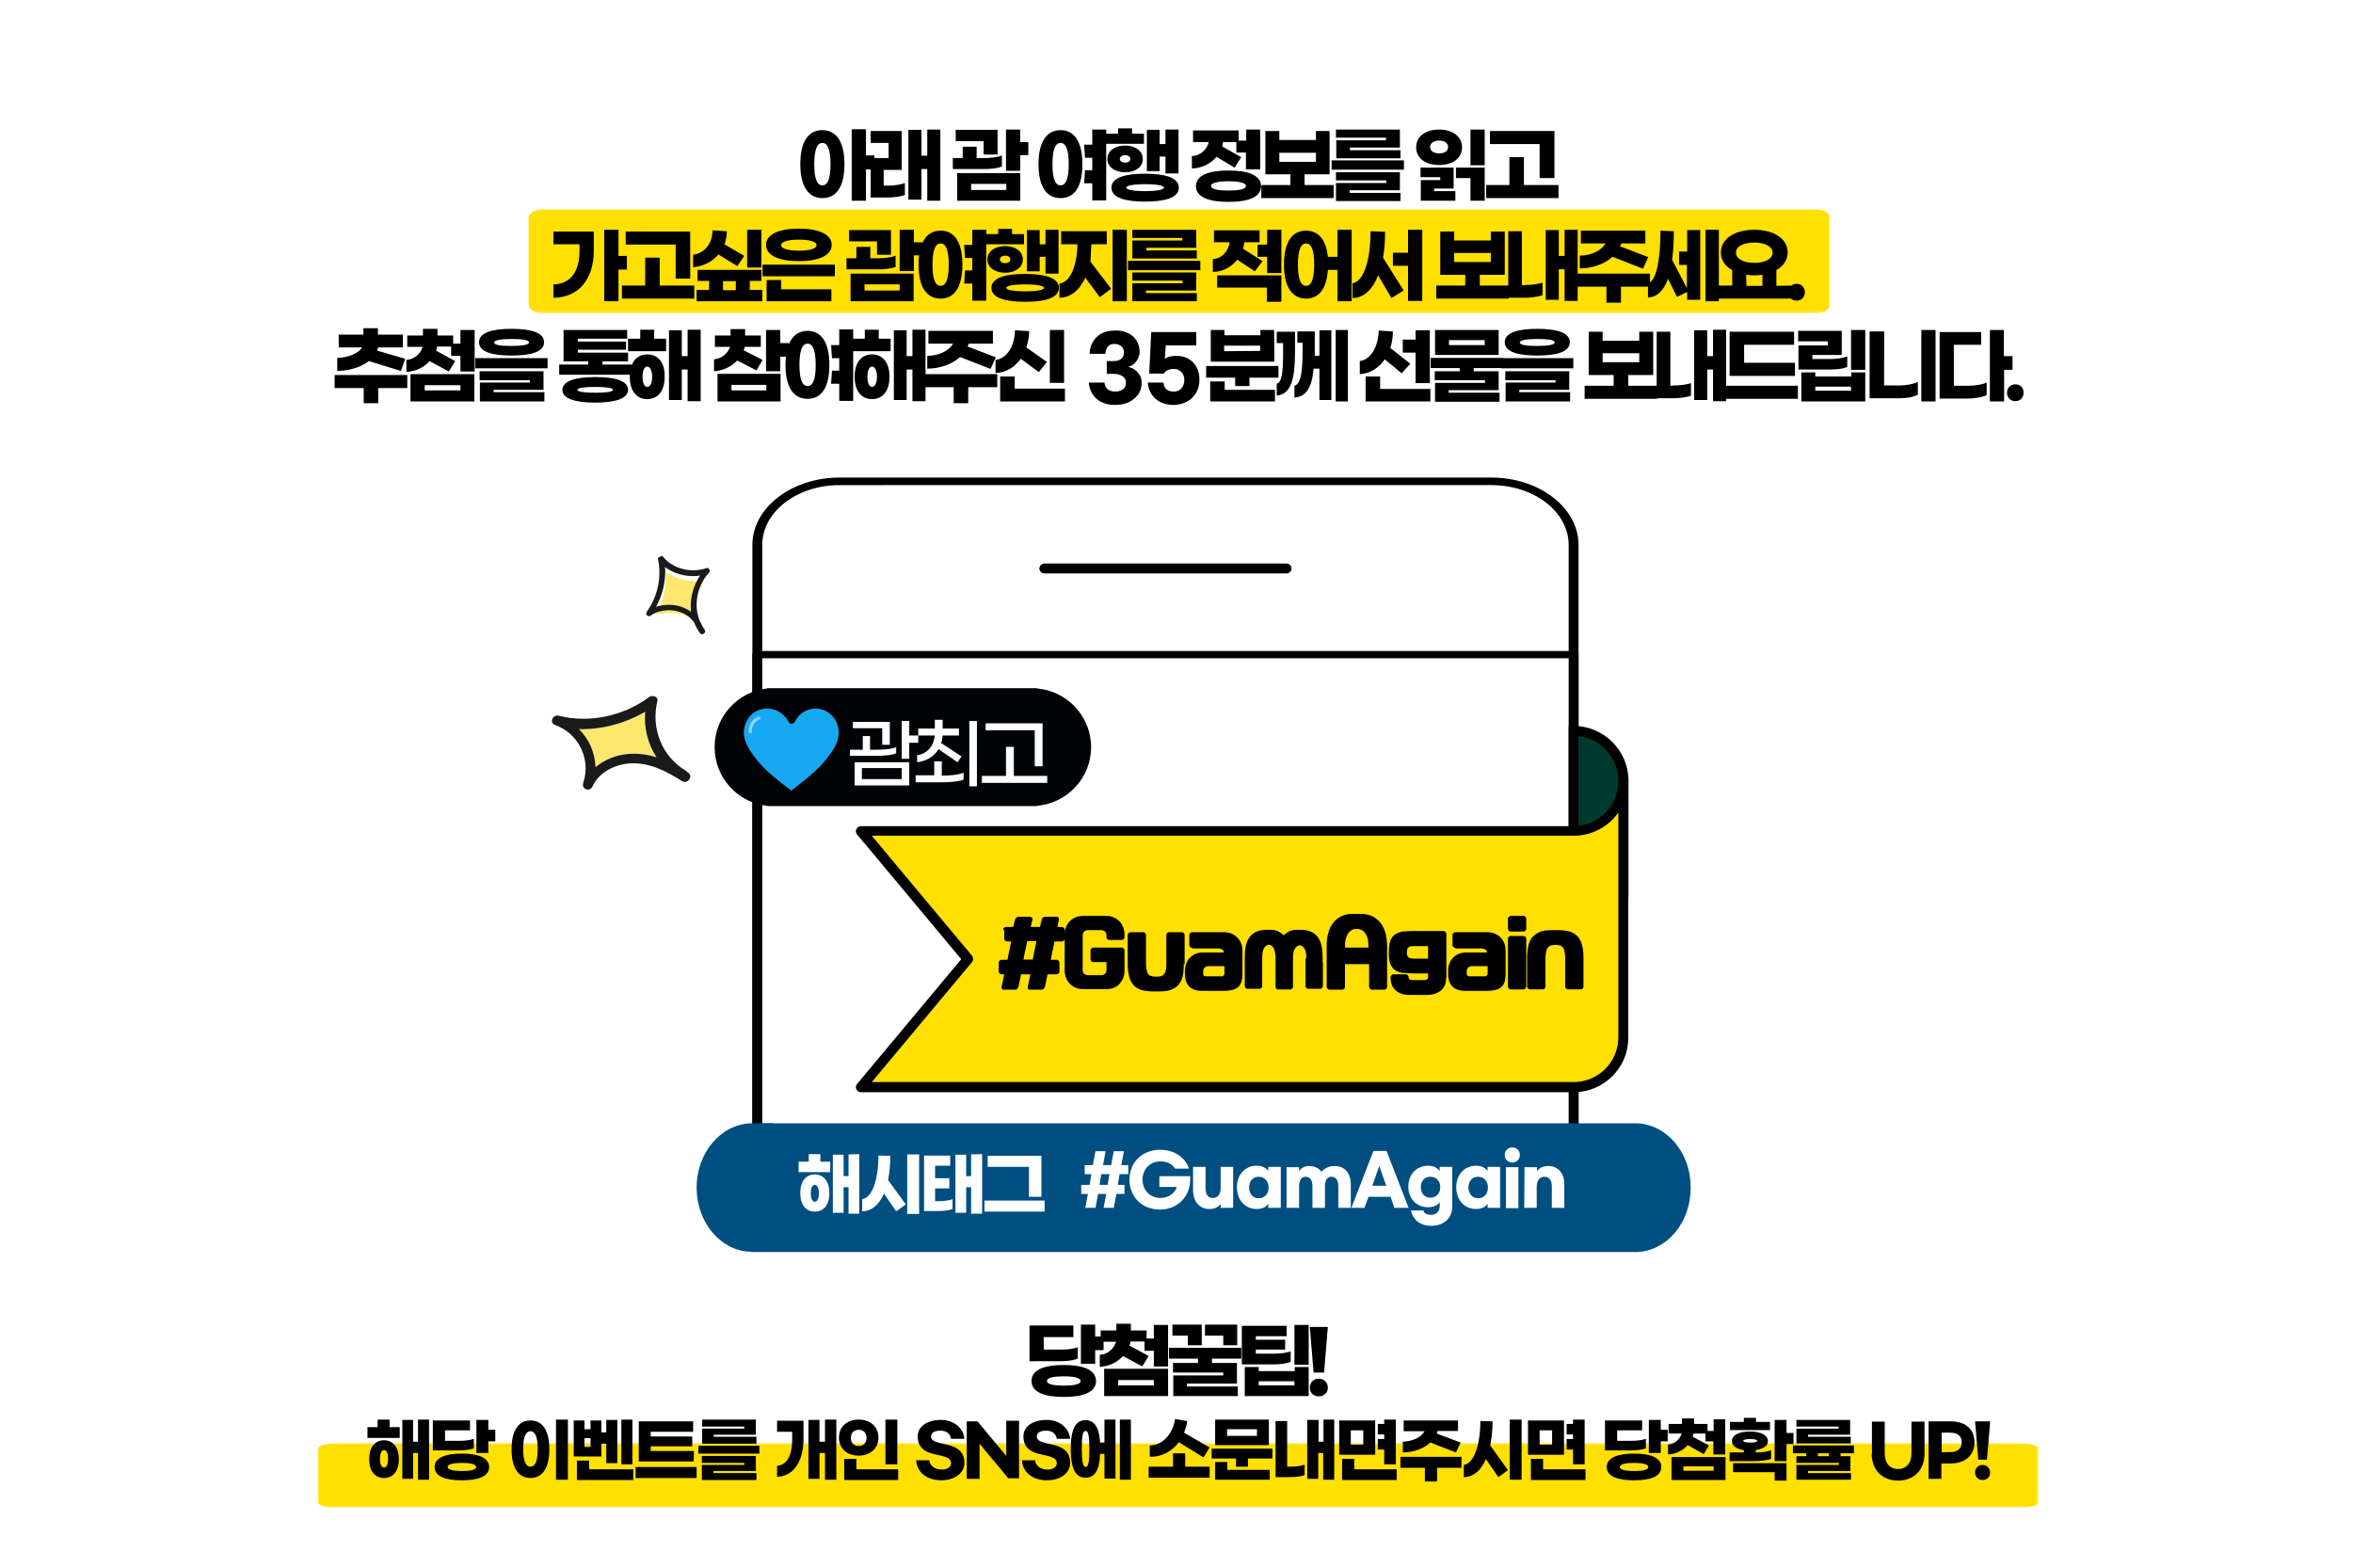 <?xml version="1.0" encoding="utf-8" standalone="no"?><svg xmlns="http://www.w3.org/2000/svg" xmlns:xlink="http://www.w3.org/1999/xlink" id="레이어_1" style="" version="1.1" viewBox="0 0 810 539.9" x="0px" xml:space="preserve" y="0px">
<style type="text/css">
	.st0{fill:#FFFFFF;}
	.st1{fill:none;}
	.st2{fill:#00392D;}
	.st3{fill:#FFE000;}
	.st4{clip-path:url(#SVGID_00000001640644956822361590000007121428772450917771_);fill:#004F80;}
	.st5{clip-path:url(#SVGID_00000117674825193698062390000013650921212937077933_);fill:#FEE76F;}
	.st6{clip-path:url(#SVGID_00000168815676961126699950000009202921587423979935_);fill:#1A1A1A;}
	.st7{clip-path:url(#SVGID_00000151528950112986226680000010815305399693382572_);fill:#FEE76F;}
	.st8{clip-path:url(#SVGID_00000134962615789180059830000015461425212266102708_);fill:#1A1A1A;}
	.st9{fill:#000407;}
	.st10{clip-path:url(#SVGID_00000057147514267040608590000007856272177471418044_);fill:#18A8F1;}
	.st11{clip-path:url(#SVGID_00000084490889786261768520000014962827466377873548_);}
	
		.st12{opacity:0.5;clip-path:url(#SVGID_00000134245046641354609630000010836652346345278114_);fill:#FFFFFF;enable-background:new    ;}
	.st13{filter:url(#Adobe_OpacityMaskFilter);}
	.st14{clip-path:url(#SVGID_00000112592300922903764220000004102855764704558262_);}
	.st15{clip-path:url(#SVGID_00000034805333936914392730000007078949643937814687_);fill:#FFFFFF;}
	
		.st16{clip-path:url(#SVGID_00000112592300922903764220000004102855764704558262_);mask:url(#SVGID_00000036945843441996474690000008264383268197457062_);enable-background:new    ;}
	.st17{clip-path:url(#SVGID_00000167379635949978198900000002537897815997826443_);fill:#FFE000;}
	.st18{filter:url(#Adobe_OpacityMaskFilter_00000054958323578397035580000012302651613738641586_);}
	.st19{clip-path:url(#SVGID_00000064347222697262609520000013062018443286137524_);}
	.st20{clip-path:url(#SVGID_00000178920333533390951930000001933764195387337600_);fill:#FFFFFF;}
	
		.st21{clip-path:url(#SVGID_00000064347222697262609520000013062018443286137524_);mask:url(#SVGID_00000109752676721615744390000010163733618319429517_);enable-background:new    ;}
	.st22{clip-path:url(#SVGID_00000054223440125655630250000001698452819402111106_);fill:#FFE000;}
</style>
<path d="M262.4,414.5H540V187.6c0-11.4-11.9-20.6-26.6-20.6H289c-14.7,0-26.6,9.2-26.6,20.6V414.5z M541.7,417.2h-281  c-0.9,0-1.7-0.6-1.7-1.3V187.6c0-12.8,13.5-23.2,30-23.2h224.4c16.5,0,30,10.4,30,23.2v228.2C543.4,416.6,542.6,417.2,541.7,417.2z"/>
<rect class="st0" height="186.2" width="281" x="260.7" y="225.8"/>
<path d="M262.4,414.7H540V226.6H262.4V414.7z M541.7,417.2h-281c-0.9,0-1.7-0.6-1.7-1.2V225.3c0-0.7,0.8-1.2,1.7-1.2h281  c0.9,0,1.7,0.6,1.7,1.2v190.6C543.4,416.6,542.6,417.2,541.7,417.2z"/>
<line class="st1" x1="554" x2="248.4" y1="398.8" y2="398.8"/>
<path d="M554,400.5H248.4c-0.9,0-1.7-0.8-1.7-1.7c0-0.9,0.8-1.7,1.7-1.7H554c0.9,0,1.7,0.8,1.7,1.7S554.9,400.5,554,400.5z"/>
<path d="M442.9,197.4h-83.4c-0.9,0-1.7-0.8-1.7-1.7s0.8-1.7,1.7-1.7h83.4c0.9,0,1.7,0.8,1.7,1.7S443.8,197.4,442.9,197.4z"/>
<path class="st2" d="M541.7,251.6c9.5,0,17.2,7.7,17.2,17.2V308c0,9.5-7.7,17.2-17.2,17.2V251.6z"/>
<path d="M543.4,253.4v70c7.7-0.9,13.7-7.4,13.7-15.4v-39.2C557.2,260.9,551.1,254.3,543.4,253.4z M541.7,326.9H540v-77h1.7  c10.4,0,18.9,8.5,18.9,18.9V308C560.6,318.4,552.1,326.9,541.7,326.9z"/>
<path class="st3" d="M558.9,268.8c0,9.5-7.7,17.2-17.2,17.2H296.4l36.8,44.1l-36.8,44.1h245.3c9.5,0,17.2-7.7,17.2-17.2V268.8z"/>
<path d="M300.1,372.5h241.6c8.5,0,15.4-6.9,15.4-15.4v-77.4c-3.4,4.9-9.1,8-15.4,8H300.1l34.5,41.3c0.5,0.6,0.5,1.6,0,2.2  L300.1,372.5z M541.7,376H296.4c-0.7,0-1.3-0.4-1.6-1c-0.3-0.6-0.2-1.3,0.2-1.8l35.9-43l-35.9-43c-0.4-0.5-0.5-1.2-0.2-1.8  c0.3-0.6,0.9-1,1.6-1h245.3c8.5,0,15.4-6.9,15.4-15.4c0-0.9,0.8-1.7,1.7-1.7s1.7,0.8,1.7,1.7v88.3C560.6,367.5,552.1,376,541.7,376z  "/>
<path d="M535,325.3c-0.6,0-1,0.1-1.4,0.3s-0.7,0.5-0.9,0.8c-0.2,0.4-0.4,0.8-0.5,1.4s-0.2,1.3-0.2,2.1v9.7c0,0.3-0.1,0.5-0.3,0.7  s-0.4,0.3-0.7,0.3h-4.3c-0.3,0-0.5-0.1-0.7-0.3c-0.2-0.2-0.3-0.5-0.3-0.7v-10c0-1.6,0.2-3.1,0.5-4.3c0.3-1.2,0.8-2.1,1.5-2.9  c0.7-0.7,1.6-1.3,2.7-1.7c1.1-0.4,2.5-0.5,4.1-0.5h1.8c1.6,0,3,0.2,4.1,0.5c1.1,0.4,2,0.9,2.7,1.7c0.7,0.8,1.2,1.7,1.5,2.9  c0.3,1.2,0.5,2.6,0.5,4.3v10c0,0.3-0.1,0.5-0.3,0.7s-0.4,0.3-0.7,0.3h-4.3c-0.3,0-0.5-0.1-0.7-0.3c-0.2-0.2-0.3-0.5-0.3-0.7v-9.7  c0-1.6-0.2-2.7-0.6-3.5c-0.4-0.7-1.2-1.1-2.3-1.1L535,325.3L535,325.3z M524.4,315.3c0.3,0,0.5,0.1,0.7,0.3c0.2,0.2,0.3,0.5,0.3,0.7  v3.4c0,0.3-0.1,0.5-0.3,0.7s-0.4,0.3-0.7,0.3h-4.3c-0.3,0-0.5-0.1-0.7-0.3c-0.2-0.2-0.3-0.4-0.3-0.7v-3.4c0-0.3,0.1-0.5,0.3-0.7  s0.4-0.3,0.7-0.3H524.4z M524.4,322.2c0.3,0,0.5,0.1,0.7,0.3c0.2,0.2,0.3,0.4,0.3,0.7v16.4c0,0.3-0.1,0.5-0.3,0.7s-0.4,0.3-0.7,0.3  h-4.3c-0.3,0-0.5-0.1-0.7-0.3s-0.3-0.4-0.3-0.7v-16.4c0-0.3,0.1-0.5,0.3-0.7s0.4-0.3,0.7-0.3H524.4z M510.9,336.1c0.1,0,0.2,0,0.4,0  c0.1,0,0.2-0.1,0.4-0.2c0.1-0.1,0.2-0.2,0.3-0.3c0.1-0.1,0.1-0.3,0.1-0.6v-2.4h-5.6c-0.1,0-0.3,0-0.4,0.1c-0.2,0.1-0.4,0.1-0.6,0.3  s-0.3,0.3-0.4,0.5s-0.2,0.5-0.2,0.8v0.8c0,0.5,0.2,0.8,0.5,0.9c0.1,0.1,0.3,0.1,0.4,0.1s0.3,0,0.4,0L510.9,336.1L510.9,336.1z   M501,326.3c-0.3,0-0.5-0.1-0.7-0.3c-0.2-0.2-0.3-0.4-0.3-0.7v-3.4c0-0.3,0.1-0.5,0.3-0.7c0.2-0.2,0.4-0.3,0.7-0.3h10.9  c1.8,0,3.4,0.6,4.6,1.8c1.2,1.2,1.8,2.7,1.8,4.6v8c0,0.9-0.1,1.8-0.3,2.5s-0.5,1.3-1,1.8s-1.1,0.9-1.9,1.1c-0.8,0.2-1.7,0.4-2.9,0.4  h-7.9c-1.9,0-3.3-0.5-4.3-1.5s-1.5-2.4-1.5-4.3v-1.1c0-0.9,0.1-1.8,0.5-2.6c0.3-0.8,0.7-1.4,1.3-2c0.6-0.6,1.3-1,2-1.3  c0.8-0.3,1.6-0.4,2.5-0.4h7.1c-0.1-0.3-0.1-0.5-0.2-0.7s-0.3-0.3-0.5-0.4s-0.4-0.1-0.5-0.2c-0.2,0-0.3-0.1-0.5-0.1H501V326.3z   M484.3,328c0,0.8,0.2,1.3,0.6,1.6c0.4,0.3,0.9,0.4,1.7,0.4h5v-4.3h-5c-0.8,0-1.4,0.1-1.7,0.4c-0.4,0.3-0.6,0.9-0.6,1.8V328z   M497.8,336.7c0,1.8-0.6,3.3-1.8,4.3c-0.6,0.5-1.3,0.8-2,1.1c-0.8,0.2-1.6,0.4-2.5,0.4h-6.4c-1.9,0-3.4-0.5-4.6-1.5  c-0.6-0.5-1-1.1-1.3-1.8c-0.3-0.7-0.5-1.6-0.5-2.5v-0.3c0-0.3,0.1-0.5,0.3-0.7c0.2-0.2,0.4-0.3,0.7-0.3h4.2c0.3,0,0.5,0.1,0.7,0.3  s0.3,0.4,0.3,0.7l0,0c0,0.3,0.1,0.5,0.2,0.6s0.3,0.2,0.4,0.3c0.2,0.1,0.3,0.1,0.5,0.1s0.4,0,0.5,0h3.4c0.1,0,0.3,0,0.5,0  s0.4-0.1,0.5-0.1c0.2-0.1,0.3-0.2,0.5-0.3c0.1-0.1,0.2-0.4,0.2-0.6v-1.3h-5.2c-1.3,0-2.5-0.1-3.5-0.2s-1.9-0.4-2.6-0.9  c-0.7-0.4-1.2-1.1-1.6-2c-0.4-0.8-0.6-2-0.6-3.5v-0.7c0-1.6,0.1-2.9,0.5-3.9c0.3-0.9,0.8-1.6,1.6-2.2c0.7-0.5,1.6-0.8,2.6-1  c1-0.1,2.2-0.2,3.6-0.2h10.5c0.3,0,0.5,0.1,0.7,0.3c0.2,0.2,0.3,0.4,0.3,0.8v15.1H497.8z M466.7,319.8c-0.6,0-1.1,0.2-1.6,0.5  c-0.5,0.4-0.9,0.8-1.2,1.3c-0.3,0.5-0.5,1.2-0.7,1.9c-0.2,0.7-0.2,1.5-0.2,2.3v0.4h8.1v-0.4c0-0.8-0.1-1.5-0.2-2.3  c-0.2-0.7-0.4-1.4-0.7-1.9c-0.3-0.5-0.7-1-1.2-1.3s-1-0.5-1.6-0.5H466.7z M468.4,314.6c1.6,0,3,0.3,4.2,0.9c1.1,0.6,2,1.4,2.8,2.4  c0.7,1,1.2,2.2,1.6,3.5c0.3,1.3,0.5,2.7,0.5,4.2v14.1c0,0.3-0.1,0.5-0.3,0.7c-0.2,0.2-0.4,0.3-0.7,0.3h-4.2c-0.3,0-0.5-0.1-0.7-0.3  c-0.2-0.2-0.3-0.5-0.3-0.7v-7.8H463v7.8c0,0.3-0.1,0.5-0.3,0.7c-0.2,0.2-0.4,0.3-0.7,0.3h-4.3c-0.3,0-0.5-0.1-0.7-0.3  c-0.2-0.2-0.3-0.5-0.3-0.7v-14.1c0-1.5,0.1-2.9,0.5-4.2c0.3-1.3,0.8-2.5,1.6-3.5c0.7-1,1.6-1.8,2.8-2.4c1.1-0.6,2.5-0.9,4.1-0.9  H468.4z M449.7,329.9c0-1.6-0.2-2.7-0.7-3.4c-0.5-0.7-1-1.1-1.6-1.1c-0.6,0.1-1.1,0.4-1.6,1.1s-0.7,1.9-0.7,3.4v9.9L445,340  c0,0,0,0,0,0.1l-0.1,0.1l-0.2,0.2c-0.1,0-0.1,0-0.1,0.1c-0.1,0-0.1,0.1-0.2,0.1s-0.1,0-0.2,0h-4.1c-0.1,0-0.2,0-0.2,0l0,0l0,0l0,0  h-0.1h-0.1h-0.1c-0.1-0.1-0.1-0.1-0.1-0.1c-0.1,0-0.1-0.1-0.2-0.3l-0.1-0.1c0,0-0.1-0.1-0.1-0.2l0,0l0,0v-0.1v-10.2  c-0.1-1.5-0.3-2.6-0.7-3.3c-0.4-0.7-1-1-1.6-1.1c-0.6,0.1-1.2,0.4-1.6,1.1c-0.5,0.7-0.7,1.9-0.7,3.4v9.7c0,0.3-0.1,0.5-0.3,0.7  c-0.2,0.2-0.4,0.3-0.7,0.3h-4c-0.3,0-0.5-0.1-0.7-0.3c-0.2-0.2-0.3-0.5-0.3-0.7v-10c0-3.2,0.6-5.6,1.9-7.1s3.1-2.2,5.5-2.2h1.7  c0.9,0,1.7,0.2,2.4,0.5c0.7,0.4,1.3,0.8,1.9,1.4c0.6-0.6,1.2-1,1.9-1.4c0.7-0.3,1.5-0.5,2.4-0.5h1.7c2.3,0,4.2,0.7,5.5,2.2  s1.9,3.9,1.9,7.1v2.1h0.1v7.9c0,0.3-0.1,0.5-0.3,0.7c-0.2,0.2-0.4,0.3-0.7,0.3h-4c-0.3,0-0.5-0.1-0.7-0.3c-0.2-0.2-0.3-0.5-0.3-0.7  v-9.5H449.7z M420.3,336.1c0.1,0,0.2,0,0.4,0c0.1,0,0.2-0.1,0.4-0.2c0.1-0.1,0.2-0.2,0.3-0.3c0.1-0.1,0.1-0.3,0.1-0.6v-2.4h-5.6  c-0.1,0-0.3,0-0.5,0.1s-0.4,0.1-0.6,0.3s-0.3,0.3-0.4,0.5s-0.2,0.5-0.2,0.8v0.8c0,0.5,0.1,0.8,0.4,0.9c0.1,0.1,0.3,0.1,0.4,0.1  s0.3,0,0.4,0L420.3,336.1L420.3,336.1z M410.4,326.3c-0.3,0-0.5-0.1-0.7-0.3c-0.2-0.2-0.3-0.4-0.3-0.7v-3.4c0-0.3,0.1-0.5,0.3-0.7  c0.2-0.2,0.4-0.3,0.7-0.3h10.9c1.8,0,3.4,0.6,4.6,1.8c1.2,1.2,1.8,2.7,1.8,4.6v8c0,0.9-0.1,1.8-0.3,2.5c-0.2,0.7-0.5,1.3-1,1.8  s-1.1,0.9-1.9,1.1s-1.7,0.4-2.9,0.4h-7.9c-1.9,0-3.3-0.5-4.3-1.5s-1.5-2.4-1.5-4.3v-1.1c0-0.9,0.2-1.8,0.5-2.6  c0.3-0.8,0.7-1.4,1.3-2c0.6-0.6,1.3-1,2-1.3c0.8-0.3,1.6-0.4,2.5-0.4h7.1c-0.1-0.3-0.1-0.5-0.2-0.7c-0.2-0.2-0.3-0.3-0.5-0.4  s-0.4-0.1-0.5-0.2c-0.2,0-0.3-0.1-0.5-0.1h-9.2V326.3z M407.5,331.9c0,1.6-0.1,3.1-0.4,4.3c-0.3,1.2-0.8,2.1-1.5,2.9  s-1.6,1.3-2.7,1.7c-1.1,0.4-2.5,0.5-4.1,0.5H397c-1.6,0-3-0.2-4.1-0.5c-1.1-0.4-2-0.9-2.7-1.7c-0.7-0.8-1.2-1.7-1.5-2.9  c-0.3-1.2-0.5-2.6-0.5-4.3v-10c0-0.3,0.1-0.5,0.3-0.7c0.2-0.2,0.4-0.3,0.7-0.3h4.3c0.3,0,0.5,0.1,0.7,0.3c0.2,0.2,0.3,0.5,0.3,0.7  v9.7c0,0.8,0,1.5,0.2,2.1c0.1,0.6,0.2,1,0.4,1.4c0.2,0.4,0.5,0.7,0.9,0.8s0.8,0.3,1.4,0.3h1.2c0.6,0,1-0.1,1.4-0.3s0.6-0.5,0.9-0.8  c0.2-0.4,0.4-0.8,0.5-1.4c0.1-0.5,0.1-1.2,0.1-2.1v-9.7c0-0.3,0.1-0.5,0.3-0.7c0.2-0.2,0.4-0.3,0.7-0.3h4.3c0.3,0,0.5,0.1,0.7,0.3  c0.2,0.2,0.3,0.5,0.3,0.7v10H407.5z M387.1,334.3c0,0.9-0.2,1.8-0.5,2.5c-0.3,0.8-0.8,1.4-1.3,2c-0.6,0.6-1.3,1-2,1.3  c-0.8,0.3-1.6,0.4-2.5,0.4h-7.9c-1.9,0-3.4-0.6-4.6-1.8c-0.6-0.6-1-1.3-1.3-2c-0.3-0.8-0.5-1.6-0.5-2.5v-12.6c0-0.9,0.1-1.8,0.5-2.5  c0.3-0.8,0.7-1.4,1.3-2c1.2-1.2,2.7-1.8,4.6-1.8h7.9c0.9,0,1.7,0.1,2.5,0.5c0.8,0.3,1.4,0.7,2,1.3c0.6,0.6,1,1.3,1.3,2  c0.3,0.8,0.5,1.6,0.5,2.5v1c0,0.3-0.1,0.5-0.3,0.7c-0.2,0.2-0.4,0.3-0.7,0.3h-4.2c-0.3,0-0.5-0.1-0.7-0.3c-0.2-0.2-0.3-0.4-0.3-0.7  V322c0-0.3-0.1-0.6-0.2-0.9c-0.1-0.2-0.3-0.4-0.4-0.5c-0.2-0.1-0.4-0.2-0.6-0.3c-0.2,0-0.4-0.1-0.5-0.1h-4.8c-0.1,0-0.3,0-0.5,0.1  s-0.4,0.1-0.6,0.3s-0.3,0.3-0.4,0.5s-0.2,0.5-0.2,0.9v12c0,0.4,0.1,0.6,0.2,0.8c0.1,0.2,0.2,0.4,0.4,0.5s0.4,0.2,0.6,0.3  c0.2,0,0.3,0.1,0.5,0.1h4.8c0.1,0,0.3,0,0.5-0.1s0.4-0.1,0.6-0.3c0.1-0.1,0.3-0.3,0.4-0.5s0.2-0.5,0.2-0.8v-2.8h-4.5  c-0.3,0-0.5-0.1-0.7-0.3c-0.2-0.2-0.3-0.4-0.3-0.7v-3c0-0.3,0.1-0.5,0.3-0.7c0.2-0.2,0.4-0.3,0.7-0.3h9.7c0.3,0,0.5,0.1,0.7,0.3  c0.2,0.2,0.3,0.4,0.3,0.7V334.3z M352.3,330.3h3.2l1.3-6.3h-3.2L352.3,330.3z M345.3,320.1c0-0.3,0.1-0.5,0.3-0.7  c0.2-0.2,0.4-0.3,0.7-0.3h2.5l0.6-2.5c0.1-0.3,0.2-0.5,0.5-0.7c0.2-0.2,0.4-0.3,0.7-0.3h4c0.3,0,0.5,0.1,0.7,0.3  c0.1,0.2,0.2,0.4,0.1,0.7l-0.6,2.5h3.2l0.6-2.5c0-0.3,0.2-0.5,0.4-0.7c0.2-0.2,0.5-0.3,0.8-0.3h4c0.3,0,0.5,0.1,0.6,0.3  c0.1,0.2,0.2,0.4,0.1,0.7l-0.5,2.5h1.5c0.3,0,0.5,0.1,0.7,0.3c0.2,0.2,0.3,0.5,0.3,0.7v3c0,0.3-0.1,0.5-0.3,0.7  c-0.2,0.2-0.4,0.3-0.7,0.3H363l-1.3,6.3h2c0.3,0,0.5,0.1,0.7,0.3c0.2,0.2,0.3,0.4,0.3,0.7v3c0,0.3-0.1,0.5-0.3,0.7  c-0.2,0.2-0.4,0.3-0.7,0.3h-3.1l-0.9,4.3c-0.1,0.3-0.2,0.5-0.4,0.7c-0.2,0.2-0.5,0.3-0.8,0.3h-4c-0.3,0-0.5-0.1-0.6-0.3  c-0.1-0.2-0.2-0.4-0.1-0.7l0.9-4.3h-3.2l-0.9,4.3c-0.1,0.3-0.2,0.5-0.4,0.7c-0.2,0.2-0.5,0.3-0.8,0.3h-3.9c-0.3,0-0.5-0.1-0.6-0.3  c-0.2-0.2-0.2-0.4-0.1-0.7l0.9-4.3h-0.9c-0.3,0-0.5-0.1-0.7-0.3c-0.2-0.2-0.3-0.4-0.3-0.7v-3c0-0.3,0.1-0.5,0.3-0.7  c0.2-0.2,0.4-0.3,0.7-0.3h2l1.3-6.3h-1.4c-0.3,0-0.5-0.1-0.7-0.3c-0.2-0.2-0.3-0.4-0.3-0.7v-3H345.3z"/>
<g>
	<g>
		<defs>
			<rect height="44.4" id="SVGID_1_" width="342.3" x="239.8" y="386.6"/>
		</defs>
		<clipPath id="SVGID_00000123405259997635363330000014447782008491344049_">
			<use style="overflow:visible;" xlink:href="#SVGID_1_"/>
		</clipPath>
		<path d="M258.5,386.7V431    h303.3v-44.3H258.5z M563.8,386.7h-8.2V431h8.2l0,0l0,0c10.2-0.6,18.2-10.2,18.2-22.1C582.1,397,574,387.3,563.8,386.7    L563.8,386.7L563.8,386.7z M258.1,386.7L258.1,386.7L258.1,386.7c-10.2,0.6-18.3,10.3-18.3,22.1c0,11.9,8.1,21.6,18.2,22.1l0,0    l0,0h8.2v-44.3L258.1,386.7L258.1,386.7z" style="clip-path:url(#SVGID_00000123405259997635363330000014447782008491344049_);fill:#004F80;"/>
	</g>
</g>
<g>
	<g>
		<defs>
			
				<rect height="73.7" id="SVGID_00000052821461940745231280000017403364133148062385_" transform="matrix(0.899 -0.438 0.438 0.899 -80.252 121.502)" width="72" x="187" y="197.7"/>
		</defs>
		<clipPath id="SVGID_00000122701329394112118550000014643510890073465777_">
			<use style="overflow:visible;" xlink:href="#SVGID_00000052821461940745231280000017403364133148062385_"/>
		</clipPath>
		<path d="M225.9,260.7    c-3-4.6-4.4-10.1-3.9-15.7c-6.9,4.1-14.9,6.2-22.8,6c3.5,3.4,5.6,8.1,5.7,13.1c2.9-2.5,6.8-4,10.7-4.5    C219.3,259.2,222.7,259.7,225.9,260.7z" style="clip-path:url(#SVGID_00000122701329394112118550000014643510890073465777_);fill:#FEE76F;"/>
	</g>
	<g>
		<defs>
			
				<rect height="73.7" id="SVGID_00000139997264854054836660000006535242657766277820_" transform="matrix(0.899 -0.438 0.438 0.899 -80.252 121.502)" width="72" x="187" y="197.7"/>
		</defs>
		<clipPath id="SVGID_00000132804781987326807260000009775646069601303455_">
			<use style="overflow:visible;" xlink:href="#SVGID_00000139997264854054836660000006535242657766277820_"/>
		</clipPath>
		<path d="M199.3,251    c7.8,0.2,15.8-1.9,22.8-6c-0.5,5.6,0.9,11.1,3.9,15.7c-3.2-1-6.7-1.5-10.3-1.1c-3.9,0.4-7.7,2-10.7,4.5    C204.8,259.1,202.8,254.4,199.3,251z M204,270.7c2.1-4.8,7.7-7.6,12.9-7.9c6.7-0.4,12.7,2.8,17.9,6.1c1.8,1.2,4-1.7,2.1-2.9    c-0.1-0.1-0.3-0.2-0.4-0.3c-0.1-0.1-0.2-0.2-0.3-0.3c-8.3-4.9-12.2-14.6-9.9-24.1c0.4-1.6-1.8-2.1-2.9-1.3c-8.9,6.6-20.7,9-31,6.4    c-2.2-0.6-3.4,2.5-1.3,3.2c8,2.8,12.4,11.7,9.7,19.8C200,271.8,203.1,272.7,204,270.7z" style="clip-path:url(#SVGID_00000132804781987326807260000009775646069601303455_);fill:#1A1A1A;"/>
	</g>
	<g>
		<defs>
			
				<rect height="73.7" id="SVGID_00000010269349932476757990000010215735079199351481_" transform="matrix(0.899 -0.438 0.438 0.899 -80.252 121.502)" width="72" x="187" y="197.7"/>
		</defs>
		<clipPath id="SVGID_00000148643918389007627060000000076047823299358601_">
			<use style="overflow:visible;" xlink:href="#SVGID_00000010269349932476757990000010215735079199351481_"/>
		</clipPath>
		<path d="M239.1,213.6    c-0.6-4.6,0.6-9.6,3.4-13.7c-0.6,0.1-1.1,0.2-1.7,0.2c-4.3,0.2-8.5-1-11.7-3.4c0.1,0.5,0.1,1,0.1,1.5c0.1,4.6-1.1,9.3-3.4,13.6    c0.6-0.2,1.1-0.4,1.7-0.5C231.6,210.4,236,211.3,239.1,213.6z" style="clip-path:url(#SVGID_00000148643918389007627060000000076047823299358601_);fill:#FEE76F;"/>
	</g>
	<g>
		<defs>
			
				<rect height="73.7" id="SVGID_00000075158038136915494710000006774390225407009983_" transform="matrix(0.899 -0.438 0.438 0.899 -80.252 121.502)" width="72" x="187" y="197.7"/>
		</defs>
		<clipPath id="SVGID_00000049918354208582062440000004571986021228106941_">
			<use style="overflow:visible;" xlink:href="#SVGID_00000075158038136915494710000006774390225407009983_"/>
		</clipPath>
		<path d="M229,196.6    c0-0.5,0-0.9-0.1-1.4c2.9,2.2,6.7,3.3,10.6,3.1c0.5,0,1-0.1,1.5-0.2c-2.5,3.8-3.6,8.3-3.1,12.5c-2.9-2.1-6.8-2.9-10.6-2.1    c-0.5,0.1-1,0.3-1.5,0.4C228,205.1,229,200.8,229,196.6z M224,211.9c4-2.7,9.6-2.3,13.1,0.4c0.7,0.6,1.4,1.3,1.9,2.1    c0.5,1.3,1.2,2.5,2,3.6c0.7,0.9,2.3-0.2,1.6-1.2c-0.5-0.7-0.9-1.4-1.3-2.2c0-0.1,0-0.2-0.1-0.3c-0.1-0.2-0.2-0.4-0.4-0.7    c-1.5-3.9-1.3-8.5,0.6-12.5c0.7-1.5,1.6-2.8,2.8-4.1c0.7-0.8-0.2-1.7-1.1-1.4c-5.4,1.8-11.6,0.1-14.8-3.9    c-0.2-0.3-0.7-0.4-1.1-0.3c-0.4,0.2-0.7,0.6-0.7,1c1,4.7,0.5,9.7-1.6,14.3c-0.6,1.3-1.3,2.6-2.2,3.8    C222,211.5,223,212.6,224,211.9z" style="clip-path:url(#SVGID_00000049918354208582062440000004571986021228106941_);fill:#1A1A1A;"/>
	</g>
</g>
<path class="st0" d="M524.7,415.8h4.3v-7.2c0-2.2,1-3.5,2.7-3.5c1.6,0,2.5,1.2,2.5,3.3v7.4h4.3v-8.1c0-3.9-2.2-6.3-5.5-6.3  c-1.8,0-3.1,0.6-3.9,1.8v-1.4h-4.3L524.7,415.8L524.7,415.8z M522.7,401.8h-4.3v14.1h4.3V401.8z M520.6,395c-1.5,0-2.6,1.1-2.6,2.6  s1.1,2.6,2.6,2.6s2.6-1.1,2.6-2.6S522.1,395,520.6,395z M508.8,412.5c-2,0-3.3-1.6-3.3-3.7c0-2.2,1.3-3.7,3.3-3.7  c2.1,0,3.4,1.6,3.4,3.7C512.2,411,510.9,412.5,508.8,412.5z M508.1,416.2c1.8,0,3.2-0.6,4-1.8v1.4h4.3v-14.1h-4.3v1.4  c-0.8-1.1-2.2-1.8-4-1.8c-4,0-6.8,3.1-6.8,7.4C501.3,413.1,504.1,416.2,508.1,416.2z M492.4,412.3c-2,0-3.3-1.5-3.3-3.6  s1.3-3.6,3.3-3.6c2.1,0,3.4,1.5,3.4,3.6S494.4,412.3,492.4,412.3z M492.7,422c4.2,0,7.2-2.6,7.2-6.5v-13.8h-4.3v1.4  c-0.8-1.1-2.2-1.8-4-1.8c-4,0-6.8,3-6.8,7.2c0,4.1,2.8,7.1,6.8,7.1c1.8,0,3.2-0.6,4-1.8v1.5c0,1.8-1.2,2.9-3,2.9  c-1.6,0-2.4-0.6-2.6-1.5h-4.3C486.3,419.6,488.6,422,492.7,422z M472.4,408.2l2.4-6.8l2.4,6.8H472.4z M480,415.8h4.9l-7.6-19.6h-4.5  l-7.6,19.6h4.5l1.4-3.8h7.6L480,415.8z M442.9,415.8h4.3v-7.6c0.1-2,0.8-3.1,2.2-3.1c1.6,0,2.4,1.2,2.4,3.3v7.4h4.3v-7.6  c0.1-2,0.8-3.1,2.2-3.1c1.6,0,2.4,1.2,2.4,3.3v7.4h4.3v-8.1c0-3.9-2.2-6.3-5.4-6.3c-2.1,0-3.6,0.7-4.7,2c-0.9-1.3-2.4-2-4.2-2  c-1.6,0-2.6,0.6-3.5,1.7v-1.3h-4.3L442.9,415.8L442.9,415.8z M433.3,412.5c-2,0-3.3-1.6-3.3-3.7c0-2.2,1.3-3.7,3.3-3.7  c2.1,0,3.4,1.6,3.4,3.7C436.7,411,435.4,412.5,433.3,412.5z M432.6,416.2c1.8,0,3.2-0.6,4-1.8v1.4h4.3v-14.1h-4.3v1.4  c-0.8-1.1-2.2-1.8-4-1.8c-4,0-6.8,3.1-6.8,7.4C425.8,413.1,428.6,416.2,432.6,416.2z M416.3,416.2c1.8,0,3.1-0.6,3.9-1.8v1.4h4.3  v-14.1h-4.3v7.2c0,2.2-1,3.5-2.7,3.5c-1.6,0-2.5-1.2-2.5-3.3v-7.4h-4.3v8.1C410.8,413.8,413,416.2,416.3,416.2z M399.3,395.8  c-6,0-10.5,4.3-10.5,10.3s4.4,10.3,10.5,10.3c5.9,0,10.4-4.3,10.4-10.3v-1.2h-10.6v3.7h6c-0.5,1.9-2.6,3.8-5.6,3.8  c-3.6,0-6.2-2.7-6.2-6.3c0-3.6,2.6-6.3,6.2-6.3c2.4,0,4.2,1.1,5,2.5h4.8C408.1,398.6,404.4,395.8,399.3,395.8z M381.3,407.9h-2.8  l0.6-3.7h2.8L381.3,407.9z M388.4,404.2v-3.1H386l0.9-4.8h-3.5l-0.9,4.8h-2.8l0.9-4.8h-3.5l-0.9,4.8h-2.8v3.1h2.3l-0.6,3.7h-2.9v3.1  h2.3l-0.9,4.8h3.5l0.9-4.8h2.8l-0.9,4.8h3.5l0.9-4.8h2.8v-3.1h-2.3l0.6-3.7H388.4z"/>
<path class="st0" d="M359.6,413.3h-20.7v3.8h20.7V413.3z M358.5,397.9H340v3.8h14.2V412h4.3V397.9z M321.9,413.5v-4.4h4.9v-3.5h-4.9  v-4.3h5.2v-3.5h-9v19.1h4.7c1.7,0,3.9-0.2,5.1-0.7v-3.4c-1.2,0.5-3.2,0.7-4.8,0.7L321.9,413.5L321.9,413.5z M334.3,397.4v7.5h-1.7  v-7.4h-3.7v20h3.7v-8.8h1.7v9.1h3.8v-20.5L334.3,397.4L334.3,397.4z M306.5,397.9l-4.1-0.1c0,8.6-2.3,14.6-5.6,15v4.2  c3.1,0,5.8-2.2,7.5-6.1l4.2,6.1l3.3-2.4l-6.1-8.4C306.2,403.7,306.5,401,306.5,397.9z M312.3,397.4v20.5h4.1v-20.5H312.3z   M280.5,413.7c-0.8,0-1.4-1-1.4-2.9s0.6-2.9,1.4-2.9s1.4,1,1.4,2.9S281.3,413.7,280.5,413.7z M280.5,404.3c-2.9,0-5,2.1-5,6.4  s2.1,6.4,5,6.4s5-2.1,5-6.4S283.3,404.3,280.5,404.3z M292.1,397.4v7.5h-1.7v-7.4h-3.7v20h3.7v-8.8h1.7v9.1h3.7v-20.5L292.1,397.4  L292.1,397.4z M282.4,397.3h-4v2.6h-3.5v3.6h10.9v-3.6h-3.4V397.3z"/>
<path class="st9" d="M375.6,257.2c0-10.6-8.2-19.3-18.6-20.2v-0.1h-92.9v0.1c-10.2,1.1-18.1,9.7-18.1,20.2s7.9,19.1,18.1,20.2v0.1  H357v-0.1C367.4,276.5,375.6,267.8,375.6,257.2z"/>
<path class="st0" d="M349,267.1v-10h-2.7v10H338v2.4h22.5v-2.4H349z M356.2,263.8h2.7V249h-19.6v2.4h16.9V263.8z M324.2,266.9v-4.8  h-2.6v4.8h-6.4v2.4h9.2c3.1,0,5.7-0.3,7.3-0.9V266c-1.6,0.7-4.3,1-7.4,1h-0.1V266.9z M333.7,248.2v22.5h2.6v-22.5L333.7,248.2  L333.7,248.2z M323.1,257.9l6.5,4.5l1.4-2l-7-4.6c0.3-0.8,0.4-1.7,0.5-2.6h5.6v-2.4h-5.6v-3h-2.7v3h-5.7v2.4h5.7  c-0.3,3.4-2.5,6.3-6.1,6.8v2.4C319.1,262,321.6,260.3,323.1,257.9z M296.7,264.4h13.7v3.8h-13.7V264.4z M294.2,270.4H313v-8h-18.8  V270.4z M308.5,259.3v-2.1c-1.6,0.7-4.3,0.9-7.4,0.9h-1.6v-4.7H297v4.7h-4.4v2.1h8.5C304.3,260.2,307.1,260,308.5,259.3z   M303.7,256.4h2.6v-7.9h-12.7v2.2h10.1V256.4z M316.1,253.2H313v-5h-2.6v13h2.6v-5.5h3.1V253.2z"/>
<g>
	<g>
		<defs>
			<rect height="33.2" id="SVGID_00000131356798495783298010000014522644264906975411_" width="37.1" x="253.8" y="241.6"/>
		</defs>
		<clipPath id="SVGID_00000044872239795848429520000004647638062295574656_">
			<use style="overflow:visible;" xlink:href="#SVGID_00000131356798495783298010000014522644264906975411_"/>
		</clipPath>
		<path d="M289.6,250.4    c-0.7-3.8-3.4-6.7-7.1-7.5c-3.8-0.8-7.7,0.9-9.6,4.3c-0.2,0.3-0.5,0.9-0.5,0.8c0,0-0.4-0.6-0.5-0.8c-2-3.3-5.8-5-9.6-4.3    c-3.7,0.7-6.5,3.7-7.1,7.5c-0.5,3,0.3,5.8,1.9,8.3c1.3,2,2.7,3.9,4.3,5.6c3.3,3.5,7.2,6.4,11,9.4c3.9-3,7.7-5.9,11-9.4    c1.6-1.7,3-3.6,4.3-5.6C289.3,256.2,290.1,253.4,289.6,250.4z" style="clip-path:url(#SVGID_00000044872239795848429520000004647638062295574656_);fill:#18A8F1;"/>
	</g>
	<g>
		<defs>
			<rect height="33.2" id="SVGID_00000162311852209832892390000001097903556691384238_" width="37.1" x="253.8" y="241.6"/>
		</defs>
		<clipPath id="SVGID_00000175287590286031086090000012433994211892009857_">
			<use style="overflow:visible;" xlink:href="#SVGID_00000162311852209832892390000001097903556691384238_"/>
		</clipPath>
		<path d="M264,243.9c-0.5,0-1.1,0.1-1.6,0.2    c-3.2,0.6-5.6,3.2-6.2,6.6c-0.1,0.6-0.2,1.3-0.1,1.9c0,0.9,0.2,1.9,0.6,2.8c0.3,0.9,0.8,1.8,1.3,2.7c0.5,0.8,1.1,1.6,1.6,2.3    c0.8,1.1,1.7,2.2,2.6,3.1c2.7,2.9,5.9,5.4,9.2,7.9c0.3,0.3,0.7,0.5,1,0.8c0.3-0.3,0.7-0.5,1-0.8c3.3-2.6,6.4-5,9.2-7.9    c1.4-1.5,2.8-3.3,4.2-5.4c1.6-2.5,2.2-5,1.8-7.4l0,0c-0.6-3.3-3-5.9-6.2-6.6c-3.4-0.7-6.7,0.8-8.4,3.7l-0.1,0.2    c-0.5,0.8-0.7,1.1-1.3,1.2h-0.1c-0.6,0-0.8-0.3-1.3-1.2l-0.1-0.2C269.4,245.3,266.8,243.9,264,243.9z M272.3,274.8    c-0.2,0-0.5-0.1-0.7-0.2c-0.6-0.4-1.1-0.9-1.7-1.3c-3.2-2.5-6.6-5.1-9.4-8.2c-0.9-1-1.9-2.1-2.7-3.3c-0.6-0.8-1.1-1.6-1.7-2.4    c-0.7-1-1.2-2.1-1.6-3.2c-0.4-1.1-0.6-2.3-0.7-3.5c0-0.8,0-1.6,0.2-2.4c0.7-4.3,3.9-7.6,8-8.4c4.1-0.8,8,0.8,10.4,4.1    c2.3-3.3,6.3-4.9,10.4-4.1c4.1,0.8,7.3,4.1,8,8.4c0.5,3.1-0.2,6.1-2.1,9.1c-1.5,2.2-2.9,4.1-4.4,5.7c-2.9,3-6.2,5.7-9.4,8.2    c-0.6,0.4-1.1,0.9-1.7,1.3C272.8,274.7,272.6,274.8,272.3,274.8z" style="clip-path:url(#SVGID_00000175287590286031086090000012433994211892009857_);"/>
	</g>
	<g>
		<defs>
			<rect height="33.2" id="SVGID_00000036246572167079666800000008898761060487535749_" width="37.1" x="253.8" y="241.6"/>
		</defs>
		<clipPath id="SVGID_00000153706074662329090160000010776398516561307305_">
			<use style="overflow:visible;" xlink:href="#SVGID_00000036246572167079666800000008898761060487535749_"/>
		</clipPath>
		
			<path d="    M258.3,252.5L258.3,252.5c-0.3,0-0.6-0.3-0.6-0.6c0.1-2.6,1.3-4.4,3.4-5.2c0.3-0.1,0.6,0,0.7,0.3s0,0.6-0.3,0.7    c-1.7,0.6-2.6,2.1-2.7,4.2C258.8,252.3,258.6,252.5,258.3,252.5z" style="opacity:0.5;clip-path:url(#SVGID_00000153706074662329090160000010776398516561307305_);fill:#FFFFFF;enable-background:new    ;"/>
	</g>
</g>
<g>
	<g>
		<defs>
			<rect height="36" id="SVGID_00000143578153791545840650000014871792321678396831_" width="448.3" x="181.8" y="72"/>
		</defs>
		<clipPath id="SVGID_00000176023686889299731220000001966102621164364176_">
			<use style="overflow:visible;" xlink:href="#SVGID_00000143578153791545840650000014871792321678396831_"/>
		</clipPath>
		<defs>
			<filter filterUnits="userSpaceOnUse" height="35.9" id="Adobe_OpacityMaskFilter" width="448.3" x="181.8" y="72">
				<feColorMatrix type="matrix" values="1 0 0 0 0  0 1 0 0 0  0 0 1 0 0  0 0 0 1 0"/>
			</filter>
		</defs>
		
			<mask height="35.9" id="SVGID_00000036945843441996474690000008264383268197457062_" maskUnits="userSpaceOnUse" width="448.3" x="181.8" y="72">
			<g class="st13">
				<g>
					<defs>
						<rect height="36" id="SVGID_00000089545876763191755890000001442765621631148983_" width="448.3" x="181.8" y="72"/>
					</defs>
					
						<clipPath id="SVGID_00000092457254527558369290000006915862378910224554_" style="clip-path:url(#SVGID_00000176023686889299731220000001966102621164364176_);">
						<use style="overflow:visible;" xlink:href="#SVGID_00000089545876763191755890000001442765621631148983_"/>
					</clipPath>
					<path d="M624.9,72h-60.8       h-1.2H225.3h-0.7H187c-2.8,0-5.1,1.4-5.1,3.2v7.1v17.4v5c0,1.8,2.3,3.2,5.1,3.2h37.6h0.7h337.6h1.2h60.8c2.8,0,5.1-1.4,5.1-3.2       v-5V82.3v-7.1C630.1,73.4,627.8,72,624.9,72z" style="clip-path:url(#SVGID_00000092457254527558369290000006915862378910224554_);fill:#FFFFFF;"/>
				</g>
			</g>
		</mask>
		
			<g style="clip-path:url(#SVGID_00000176023686889299731220000001966102621164364176_);mask:url(#SVGID_00000036945843441996474690000008264383268197457062_);enable-background:new    ;">
			<g>
				<g>
					<defs>
						<rect height="35.8" id="SVGID_00000173875051946927314620000014402299658058970787_" width="448.3" x="181.8" y="72"/>
					</defs>
					<clipPath id="SVGID_00000183221871632023117330000005609705639125173926_">
						<use style="overflow:visible;" xlink:href="#SVGID_00000173875051946927314620000014402299658058970787_"/>
					</clipPath>
					<path d="M624.9,72h-60.8       h-1.2H225.3h-0.7H187c-2.8,0-5.1,1.4-5.1,3.2v7.1v17.4v5c0,1.8,2.3,3.2,5.1,3.2h37.6h0.7h337.6h1.2h60.8c2.8,0,5.1-1.4,5.1-3.2       v-5V82.3v-7.1C630.1,73.4,627.8,72,624.9,72z" style="clip-path:url(#SVGID_00000183221871632023117330000005609705639125173926_);fill:#FFE000;"/>
				</g>
			</g>
		</g>
	</g>
</g>
<path d="M524.6,63.7v-9.6h-5v9.6h-8v4.5h24.9v-4.5C536.5,63.7,524.6,63.7,524.6,63.7z M530,61.3h5.1V45.1h-22.2v4.5H530V61.3z   M511.1,57.7h-9.9v3.6h5v7.8h4.9V57.7z M500.3,57.7H489V61h6.8v1h-6.7v7.1H501v-3.3h-7.3v-0.9h6.7v-7.2H500.3z M495.4,48.4  c1.9,0,3.1,0.9,3.1,2.2c0,1.4-1.2,2.2-3.1,2.2s-3.1-0.9-3.1-2.2C492.3,49.3,493.5,48.4,495.4,48.4z M495.4,44.6  c-4.8,0-7.9,2.5-7.9,6.1c0,3.7,3.1,6.1,7.9,6.1s7.9-2.4,7.9-6.1C503.3,47.1,500.2,44.6,495.4,44.6z M511.1,44.6h-4.9v12.3h4.9V44.6z   M481.9,59.3h-22v2.8h17.3V63h-17.3v6.2h22.2v-2.8h-17.5v-0.9h17.3V59.3z M483.3,55.2h-24.9v3.2h24.9V55.2z M481.8,44.6h-21.9v2.8  h17.2v0.9H460v6.2h22.1v-2.8h-17.4v-0.9h17.2v-6.2H481.8z M440.4,52.6H453v3.1h-12.6V52.6z M449.1,63.7V60h8.6V45.1H453v3.1h-12.6  v-3.1h-4.8V60h8.6v3.7h-10v4.5h24.9v-4.5C459.1,63.7,449.1,63.7,449.1,63.7z M422.9,65.6c-3.3,0-6-0.4-6-1.6c0-1.1,2.7-1.6,6-1.6  s6,0.5,6,1.6C428.9,65.2,426.2,65.6,422.9,65.6z M422.9,58.7c-6.3,0-11.2,1.4-11.2,5.4s5,5.4,11.2,5.4c6.3,0,11.2-1.4,11.2-5.4  S429.2,58.7,422.9,58.7z M418.8,54l6.2,3.7l2.3-3.6l-6.6-3.7c0.2-0.5,0.3-1,0.3-1.5h4.6v3.6h3.3v5.8h4.9V44.6H429v3.8h-2.6v-3.5  h-15.7v4h5.4c-0.5,2.3-2.6,4.7-5.8,4.8V58C413.9,57.9,416.9,56.2,418.8,54z M394.2,65.8c-3.5,0-6.5-0.4-6.5-1.2  c0-0.8,2.9-1.2,6.5-1.2s6.5,0.4,6.5,1.2C400.6,65.4,397.7,65.8,394.2,65.8z M394.2,59.8c-6.5,0-11.6,1.2-11.6,4.8s5.1,4.8,11.6,4.8  s11.6-1.2,11.6-4.8C405.8,61,400.7,59.8,394.2,59.8z M385.5,54.7c0-0.8,0.8-1.3,1.8-1.3s1.8,0.5,1.8,1.3s-0.8,1.3-1.8,1.3  S385.5,55.5,385.5,54.7z M393.4,54.7c0-2.8-2.7-4.6-6.1-4.6s-6.1,1.8-6.1,4.6s2.7,4.6,6.1,4.6C390.7,59.3,393.4,57.6,393.4,54.7z   M399.2,53.9h2v5.8h4.5V44.6h-4.5v5h-2v-4.9h-4.4v14.2h4.4V53.9z M393.8,46h-4.1v-1.8h-4.8V46h-4.3v3.5h13.2L393.8,46L393.8,46z   M365.1,63.8c-1.6,0-2.8-1.7-2.8-7.3c0-5.5,1.2-7.3,2.8-7.3c1.6,0,2.8,1.8,2.8,7.3C367.9,62.1,366.7,63.8,365.1,63.8z M365.1,44.8  c-4.5,0-7.6,3.6-7.6,11.7s3,11.7,7.6,11.7s7.5-3.6,7.5-11.7C372.6,48.5,369.6,44.8,365.1,44.8z M376,44.6v5.2h-2.8l0.3,4.5h2.5v4.3  h-2.5l-0.3,4.5h2.8V69h4.8V44.6H376z M334.3,63.3h12.1v2.1h-12.1V63.3z M329.5,69.1h21.7v-9.5h-21.7V69.1z M344.9,57.3v-3.8  c-1.5,0.7-4.1,0.9-6.4,0.9h-2.3v-3.9h-4.8v3.9H328v3.8h10.4C340.9,58.2,343.4,58,344.9,57.3z M338.6,53.2h4.8v-8.5H329v3.9h9.6V53.2  z M354,48.9h-2.8v-4.3h-4.9v14.2h4.9v-5.4h2.8V48.9z M304.2,63.8v-5.3h6.2V45.1h-10.7v4.1h6.2v5.2h-6.2V68h5.8c2,0,4.5-0.3,6-0.9V63  c-1.5,0.6-3.8,0.9-5.7,0.9h-1.6V63.8z M319.2,44.6v9h-2v-8.9h-4.5v24h4.5V58.2h2v10.9h4.5V44.6H319.2z M283.1,63.8  c-1.6,0-2.8-1.7-2.8-7.3c0-5.5,1.2-7.3,2.8-7.3c1.6,0,2.8,1.8,2.8,7.3C285.9,62.1,284.7,63.8,283.1,63.8z M283.1,44.8  c-4.6,0-7.6,3.6-7.6,11.7s3.1,11.7,7.6,11.7c4.6,0,7.6-3.6,7.6-11.7C290.7,48.5,287.7,44.8,283.1,44.8z M301,53.5h-2.9v-9h-4.9v24.6  h4.9V58.3h2.9V53.5z"/>
<path d="M618.5,97.7c-1.7,0-2.9,1.2-2.9,2.9s1.2,2.9,2.9,2.9c1.6,0,2.8-1.2,2.8-2.9S620.1,97.7,618.5,97.7z M601.1,94.6  c0.9,0.1,1.8,0.2,2.8,0.2s1.9-0.1,2.8-0.2v3.8h-5.5L601.1,94.6L601.1,94.6z M603.9,83.5c3.7,0,6.3,1.4,6.3,3.5s-2.6,3.5-6.3,3.5  s-6.3-1.4-6.3-3.5C597.5,84.9,600.1,83.5,603.9,83.5z M611.5,98.4V93c2.4-1.4,3.9-3.5,3.9-6.1c0-4.6-4.6-7.8-11.5-7.8  s-11.5,3.2-11.5,7.8c0,2.6,1.4,4.7,3.9,6.1v5.3h-4.8v4.5h24.9v-4.5L611.5,98.4L611.5,98.4z M580.7,86.6H578v4.6h2.7v8l-5.1-9.8  c0.4-2.8,0.6-6.1,0.6-9.8l-4.6-0.2c0,10.7-1.6,17.6-4.3,18v5c3.1-0.1,5.4-2.3,6.9-6.4l3.1,6.2l3.5-1.7v2.7h4.5v-24h-4.5v7.4H580.7z   M587.1,79.1v24.6h4.6V79.1H587.1z M567.8,94.2H543v4.5h10v5.5h5v-5.5h10v-4.5H567.8z M565.6,92.5l1.8-4l-9.7-3.7  c0.1-0.3,0.3-0.7,0.4-1h8.3v-4.4h-22.2v4.4h8.5c-1.5,2.6-5.2,4.2-8.9,4.2v4.4c4.4,0,8.5-1.5,11.3-4L565.6,92.5z M523.9,98.2V79.6  h-4.7v22.9h5.6c2.1,0,4.7-0.3,6.2-0.9v-4.3c-1.5,0.5-3.8,0.8-5.7,0.8L523.9,98.2L523.9,98.2z M538.6,79.1v9h-2v-8.9h-4.5v24h4.5  V92.7h2v10.9h4.5V79.1H538.6z M500.6,87.1h12.6v3.1h-12.6V87.1z M509.4,98.3v-3.7h8.6V79.7h-4.8v3.1h-12.6v-3.1h-4.8v14.9h8.6v3.7  h-10v4.5h24.9v-4.5C519.3,98.3,509.4,98.3,509.4,98.3z M476.8,79.8l-5-0.2c0,10.3-2.5,17.4-6.2,17.9v5.1c3.7,0,6.9-2.8,8.8-7.8  l4.6,7.8l4.2-2.6l-7.1-11.3C476.6,86,476.8,83,476.8,79.8z M484.7,79.1V87h-5.2v4.5h5.2v12.1h4.9V79.1H484.7z M449.6,98.4  c-1.6,0-2.8-1.7-2.8-7.3c0-5.5,1.2-7.3,2.8-7.3c1.6,0,2.8,1.8,2.8,7.3S451.2,98.4,449.6,98.4z M460.4,79.1v9.3h-3.3  c-0.6-6.2-3.5-9-7.5-9c-4.6,0-7.6,3.6-7.6,11.7s3.1,11.7,7.6,11.7c4.2,0,7.1-3.1,7.5-9.9h3.3v10.8h4.9V79.1H460.4z M418.9,99h17.2  v4.9h5v-9.1H419V99H418.9z M425.9,89.4l6.1,4l2.6-3.5l-6.7-4.3c0.2-0.7,0.4-1.4,0.4-2.2h5.3v-4.1h-15.7v4.1h5.4  c-0.4,2.9-2.5,5.6-5.8,5.8v4.4C421.1,93.6,424,91.8,425.9,89.4z M436.2,79.1v5.1h-3.3v4.2h3.3V94h4.9V79.1H436.2z M411.8,93.8h-22  v2.8h17.3v0.9h-17.3v6.2H412v-2.8h-17.5V100h17.3V93.8z M413.2,89.8h-24.9V93h24.9V89.8z M411.7,79.1h-21.9v2.8H407v0.9h-17.2V89  H412v-2.8h-17.4v-0.9h17.2v-6.2H411.7z M375.7,84.1h5.3v-4.5h-15.7v4.5h5.6c-0.2,7.9-2.6,13.1-6.2,13.5v4.9c3.7,0,6.9-2.5,8.9-6.9  l5,6.7l3.9-2.9l-7.1-9.3C375.4,88.4,375.6,86.3,375.7,84.1z M383,79.1v24.6h4.9V79.1H383z M352.9,100.3c-3.5,0-6.5-0.4-6.5-1.2  s2.9-1.2,6.5-1.2s6.5,0.4,6.5,1.2S356.4,100.3,352.9,100.3z M352.9,94.3c-6.5,0-11.6,1.2-11.6,4.8c0,3.6,5.1,4.8,11.6,4.8  s11.6-1.2,11.6-4.8S359.4,94.3,352.9,94.3z M344.2,89.3c0-0.8,0.8-1.3,1.8-1.3s1.8,0.5,1.8,1.3s-0.8,1.3-1.8,1.3  S344.2,90.1,344.2,89.3z M352.1,89.3c0-2.8-2.7-4.6-6.1-4.6s-6.1,1.8-6.1,4.6c0,2.8,2.7,4.6,6.1,4.6S352.1,92.1,352.1,89.3z   M357.9,88.4h2v5.8h4.5V79.1h-4.5v5h-2v-4.9h-4.4v14.2h4.4V88.4z M352.5,80.6h-4.1v-1.8h-4.8v1.8h-4.3v3.5h13.2L352.5,80.6  L352.5,80.6z M323.8,98.4c-1.6,0-2.8-1.7-2.8-7.3c0-5.5,1.2-7.3,2.8-7.3c1.6,0,2.8,1.8,2.8,7.3C326.6,96.6,325.4,98.4,323.8,98.4z   M323.8,79.4c-4.5,0-7.6,3.6-7.6,11.7s3,11.7,7.6,11.7c4.5,0,7.5-3.6,7.5-11.7S328.3,79.4,323.8,79.4z M334.7,79.1v5.2h-2.8l0.3,4.5  h2.5v4.3h-2.5l-0.3,4.5h2.8v5.9h4.8V79.1H334.7z M297.6,97.9h12.1v2.1h-12.1V97.9z M292.8,103.7h21.7v-9.5h-21.7V103.7z M308.3,91.9  V88c-1.5,0.7-4.1,0.9-6.4,0.9h-2.3V85h-4.8v3.9h-3.4v3.8h10.4C304.3,92.8,306.7,92.5,308.3,91.9z M301.9,87.7h4.8v-8.5h-14.4v3.9  h9.6V87.7z M317.4,83.4h-2.8v-4.3h-4.9v14.2h4.9v-5.4h2.8V83.4z M268.9,96.4h-5v7.3h22.3v-4.1h-17.3V96.4z M287.4,91.1h-24.9v4h24.9  V91.1z M275,82.5c3.7,0,6.1,0.7,6.1,1.9c0,1.2-2.4,1.9-6.1,1.9s-6.1-0.7-6.1-1.9S271.3,82.5,275,82.5z M275,78.7  c-6.5,0-11.3,1.8-11.3,5.6c0,3.8,4.8,5.6,11.3,5.6s11.3-1.8,11.3-5.6S281.5,78.7,275,78.7z M248.9,96.8h4.4v3.1h-4.4V96.8z   M258.1,99.8v-3.1h4v-3.8h-22v3.8h4v3.1h-4.3v3.9h22.6v-3.9H258.1z M247.3,87.6l6.5,4l2.4-3.5l-6.8-4c0.5-1.4,0.8-3,0.8-4.5  l-4.9-0.3c-0.1,4.6-2.8,7.9-6.7,8.4V92C242.1,91.7,245.2,90.1,247.3,87.6z M262.1,79.1h-4.9v13h4.9V79.1z M227.1,98.3v-9.6h-5v9.6  h-8v4.5H239v-4.5H227.1z M232.5,95.9h5.1V79.7h-22.2v4.5h17.2v11.7H232.5z M190.5,84.1h9v2.2c0,7.2-3.1,11.5-9,11.6v4.6  c8.5,0,13.9-6.2,13.9-16.2v-6.6h-13.9V84.1z M215.8,88.1h-2.9v-9H208v24.6h4.9V92.8h2.9V88.1z"/>
<path d="M693.8,132.3c-1.7,0-2.9,1.2-2.9,2.9s1.2,2.9,2.9,2.9c1.6,0,2.8-1.2,2.8-2.9S695.5,132.3,693.8,132.3z M672.6,132.7v-14h9.4  v-4.4h-14.3v22.9h9.5c2.4,0,5.2-0.4,6.7-1.2v-4.3c-1.5,0.7-4,1.1-6.4,1.1h-4.9V132.7z M692.7,122.6h-2.9v-9H685v24.6h4.9v-10.9h2.9  v-4.7H692.7z M648.6,114.1h-5v23h10.2c2.4,0,4.9-0.4,6.4-1.2v-4.4c-1.5,0.7-4,1.2-6.4,1.2h-5.2V114.1z M666.3,113.6h-4.9v24.6h4.9  V113.6z M624.9,134.5v-1.4h12.3v1.4H624.9z M637.2,129.6h-12.3v-1.4h-4.8v10h22v-10h-4.8v1.4H637.2z M619.1,118.9v8.3h11.1  c2.3,0,4.5-0.3,5.7-0.9v-3.6c-1.3,0.5-3.5,0.9-5.7,0.9h-6.3v-1.4H634v-8.3h-15v3.6h10.2v1.4H619.1z M637.2,113.6v13.7h4.9v-13.7  H637.2z M618.9,132.8H594v4.5h24.9V132.8z M617.6,114.2h-22.2v15.2h22.5v-4.5h-17.5v-6.2h17.2V114.2z M575,132.8v-18.6h-4.7v22.9  h5.6c2.1,0,4.7-0.3,6.2-0.9v-4.3c-1.5,0.5-3.8,0.8-5.7,0.8L575,132.8L575,132.8z M589.7,113.6v9h-2v-8.9h-4.5v24h4.5v-10.5h2v10.9  h4.5v-24.6h-4.5V113.6z M551.7,121.6h12.6v3.1h-12.6V121.6z M560.5,132.8v-3.7h8.6v-14.9h-4.8v3.1h-12.6v-3.1h-4.8v14.9h8.6v3.7h-10  v4.5h24.9v-4.5H560.5z M540.2,127.8h-22v3.1h17.3v0.8h-17.2v6.5h22.2V135H523v-0.8h17.2V127.8z M541.6,123.3h-24.9v3.5h24.9V123.3z   M529.2,116.7c3.7,0,6,0.3,6,1.2c0,0.8-2.4,1.2-6,1.2c-3.7,0-6-0.3-6-1.2C523.2,117.1,525.5,116.7,529.2,116.7z M529.2,113.2  c-6.4,0-11.2,1.2-11.2,4.6s4.7,4.6,11.2,4.6s11.2-1.2,11.2-4.6S535.6,113.2,529.2,113.2z M517.4,126.7v-3.5h-24.9v3.5h10v1.1h-8.6  v3.1h17.3v0.9H494v6.5h22.2v-3.1h-17.5v-0.9h17.2v-6.5h-8.6v-1.1C507.3,126.7,517.4,126.7,517.4,126.7z M511.1,118.8h-12.3v-1.7  h12.3V118.8z M515.9,113.6H494v8.6h21.9V113.6z M475.1,133.9v-4.3h-5v8.6h22.3v-4.3H475.1z M476.7,123.7l5.8,4.8l3-3.3l-6.9-5.4  c0.6-1.8,0.9-3.7,0.9-5.7l-4.9-0.3c-0.1,5.5-2.7,10-6.5,10.5v4.5C471.7,128.6,474.7,126.6,476.7,123.7z M487.3,131.9h4.9v-18.2h-4.9  v3.2h-4.4v4.5h4.4V131.9z M445.8,114.2h-6.3v3.9h2.2v3.2c0,7.1-0.5,10.4-2.2,10.8v4.1c4.7-0.5,6.3-5,6.3-15.3V114.2z M454.3,122.5  h-1.7V121v-6.9h-6v3.9h1.8v3.4c0,7.7-0.9,10.9-2.8,11.4v4.1c4-0.4,6-3.3,6.6-10h2v10.8h4.1v-24h-4.1v8.8H454.3z M459.8,113.6v24.6  h4.2v-24.6H459.8z M421.6,131.3h-5v6.9h22.3v-4h-17.3V131.3z M415.2,126v4h10v2.9h4.9V130h10v-4H415.2z M421.4,120.9V119h12.4v1.8  L421.4,120.9L421.4,120.9z M438.6,113.6h-4.7v1.8h-12.4v-1.8h-4.7v10.9h21.9L438.6,113.6L438.6,113.6z M349.3,133.8v-4.2h-5v8.6  h22.3v-4.4L349.3,133.8L349.3,133.8z M351.4,123.5l6.2,4.6l2.8-3.5l-7.1-5c0.6-1.8,1-3.7,1-5.6l-4.9-0.3c-0.1,5.4-2.8,9.8-6.7,10.2  v4.5C346.3,128.3,349.3,126.4,351.4,123.5z M366.3,113.6h-4.9v18.2h4.9V113.6z M343.2,128.8h-24.9v4.5h10v5.5h5v-5.5h10v-4.5H343.2z   M341,127l1.8-4l-9.7-3.7c0.1-0.3,0.3-0.7,0.4-1h8.3v-4.4h-22.2v4.4h8.5c-1.5,2.6-5.2,4.2-8.9,4.2v4.4c4.4,0,8.5-1.5,11.3-4L341,127  z M300.2,133.2c-0.9,0-1.6-1.2-1.6-3.5s0.7-3.5,1.6-3.5s1.7,1.2,1.7,3.5C301.9,131.9,301.1,133.2,300.2,133.2z M300.2,122  c-3.4,0-6,2.5-6,7.7s2.6,7.7,6,7.7s6-2.5,6-7.7S303.6,122,300.2,122z M314.1,113.6v9h-2v-8.9h-4.4v24h4.4v-10.5h2v10.9h4.5v-24.6  h-4.5V113.6z M302.5,113.5h-4.8v3.1h-4.2v4.3h13.1v-4.3h-4.1V113.5z M278,132.9c-1.6,0-2.8-1.7-2.8-7.3c0-5.5,1.2-7.3,2.8-7.3  c1.6,0,2.8,1.8,2.8,7.3C280.8,131.2,279.6,132.9,278,132.9z M278,113.9c-4.5,0-7.6,3.6-7.6,11.7s3,11.7,7.6,11.7s7.5-3.6,7.5-11.7  C285.5,117.5,282.5,113.9,278,113.9z M288.9,113.6v5.2h-2.8l0.3,4.5h2.5v4.3h-2.5l-0.3,4.5h2.8v5.9h4.8v-24.6h-4.8V113.6z   M251.8,132.5h12v1.9h-12L251.8,132.5L251.8,132.5z M247,138.2h21.7v-9.5H247V138.2z M271.5,118.1h-2.9v-4.5h-4.9v14.2h4.9v-5h2.9  V118.1z M253.8,124.1l6.6,3.4l2.1-3.6l-6.5-3.3c0.1-0.4,0.3-0.8,0.4-1.2h5.5v-3.9h-5.4v-2.2h-5v2.2h-5.4v3.9h5.2  c-0.7,2.2-2.7,4-5.5,4.3v4.1C249.1,127.6,251.9,126.1,253.8,124.1z M222.8,133.2c-0.9,0-1.6-1.2-1.6-3.5s0.7-3.5,1.6-3.5  s1.7,1.2,1.7,3.5C224.5,131.9,223.8,133.2,222.8,133.2z M222.8,122c-3.4,0-6,2.5-6,7.7s2.6,7.7,6,7.7s6-2.5,6-7.7  C228.9,124.5,226.3,122,222.8,122z M236.7,113.6v9h-2v-8.9h-4.4v24h4.4v-10.5h2v10.9h4.5v-24.6h-4.5V113.6z M225.2,113.5h-4.8v3.1  h-4.2v4.3h13.1v-4.3h-4.1V113.5z M204.9,135.2c-3.6,0-6.1-0.3-6.1-1s2.5-1,6.1-1s6.1,0.3,6.1,1S208.5,135.2,204.9,135.2z   M204.9,129.8c-6.6,0-11.3,1.3-11.3,4.4c0,3.1,4.6,4.4,11.3,4.4c6.6,0,11.3-1.3,11.3-4.4C216.2,131,211.6,129.8,204.9,129.8z   M207.4,125.5v-1.1h8.8v-3h-17.3v-1h16.6v-2.8h-16.6v-1h17v-3H194v10.8h8.5v1.1h-10v3.5h24.9v-3.5H207.4z M187.1,127.8h-22v3.1h17.3  v0.8h-17.2v6.5h22.2V135h-17.5v-0.8h17.2V127.8z M188.5,123.3h-24.9v3.5h24.9V123.3z M176.1,116.7c3.7,0,6,0.3,6,1.2  c0,0.8-2.4,1.2-6,1.2c-3.7,0-6-0.3-6-1.2C170.1,117.1,172.4,116.7,176.1,116.7z M176.1,113.2c-6.4,0-11.2,1.2-11.2,4.6  s4.7,4.6,11.2,4.6s11.2-1.2,11.2-4.6S182.5,113.2,176.1,113.2z M146.2,132.6h12.3v1.8h-12.3V132.6z M141.3,138.2h22v-9.4h-22V138.2z   M158.5,113.6v4.7H156v-2.8h-5.4v-2.3h-5v2.3h-5.4v3.9h5.3c-0.7,2.3-2.7,4.3-5.6,4.5v4.1c3.3-0.1,6.1-1.6,8-3.7l6.6,3.6l2.2-3.6  l-6.6-3.6c0.2-0.4,0.3-0.9,0.4-1.4h4.8v3.2h3.2v5.4h4.9v-14.3C163.4,113.6,158.5,113.6,158.5,113.6z M140.1,129.1h-24.9v4.5h10v5.2  h5v-5.2h10v-4.5H140.1z M138,127.7l1.5-4.2l-9.7-2.8c0.1-0.3,0.3-0.7,0.4-1.1h8.5v-4.4h-8.6V113h-5v2.2h-8.5v4.4h8.1  c-1.5,2.2-4.9,3.5-8.6,3.6v4.5c4.3-0.1,8.2-1.3,10.9-3.4L138,127.7z"/>
<g>
	<g>
		<defs>
			<rect height="22.5" id="SVGID_00000016063202652332051250000003787762707192336009_" width="592.9" x="109.4" y="496.8"/>
		</defs>
		<clipPath id="SVGID_00000048474920701477842510000016571164554764041645_">
			<use style="overflow:visible;" xlink:href="#SVGID_00000016063202652332051250000003787762707192336009_"/>
		</clipPath>
		<defs>
			
				<filter filterUnits="userSpaceOnUse" height="22.3" id="Adobe_OpacityMaskFilter_00000085245241260584576360000000802756549571704971_" width="592.4" x="109.4" y="496.8">
				<feColorMatrix type="matrix" values="1 0 0 0 0  0 1 0 0 0  0 0 1 0 0  0 0 0 1 0"/>
			</filter>
		</defs>
		
			<mask height="22.3" id="SVGID_00000109752676721615744390000010163733618319429517_" maskUnits="userSpaceOnUse" width="592.4" x="109.4" y="496.8">
			<g style="filter:url(#Adobe_OpacityMaskFilter_00000085245241260584576360000000802756549571704971_);">
				<g>
					<defs>
						<rect height="22.5" id="SVGID_00000145031159015606807640000011687993879438015378_" width="592.9" x="109.4" y="496.8"/>
					</defs>
					
						<clipPath id="SVGID_00000090285598956915680860000016211704875549289901_" style="clip-path:url(#SVGID_00000048474920701477842510000016571164554764041645_);">
						<use style="overflow:visible;" xlink:href="#SVGID_00000145031159015606807640000011687993879438015378_"/>
					</clipPath>
					<path d="M695,496.8h-80.3       h-1.6H166.9h-1h-49.7c-3.8,0-6.8,0.9-6.8,2v4.4V514v3.1c0,1.1,3,2,6.8,2h49.7h1h446.2h1.6H695c3.8,0,6.8-0.9,6.8-2V514v-10.8       v-4.4C701.8,497.7,698.7,496.8,695,496.8z" style="clip-path:url(#SVGID_00000090285598956915680860000016211704875549289901_);fill:#FFFFFF;"/>
				</g>
			</g>
		</mask>
		
			<g style="clip-path:url(#SVGID_00000048474920701477842510000016571164554764041645_);mask:url(#SVGID_00000109752676721615744390000010163733618319429517_);enable-background:new    ;">
			<g>
				<g>
					<defs>
						<rect height="22.2" id="SVGID_00000049932364397606079530000005028886589997582502_" width="592.4" x="109.4" y="496.8"/>
					</defs>
					<clipPath id="SVGID_00000176014984892676700340000018356398809802766506_">
						<use style="overflow:visible;" xlink:href="#SVGID_00000049932364397606079530000005028886589997582502_"/>
					</clipPath>
					<path d="M695,496.8h-80.3       h-1.6H166.9h-1h-49.7c-3.8,0-6.8,0.9-6.8,2v4.4V514v3.1c0,1.1,3,2,6.8,2h49.7h1h446.2h1.6H695c3.8,0,6.8-0.9,6.8-2V514v-10.8       v-4.4C701.8,497.7,698.7,496.8,695,496.8z" style="clip-path:url(#SVGID_00000176014984892676700340000018356398809802766506_);fill:#FFE000;"/>
				</g>
			</g>
		</g>
	</g>
</g>
<path d="M682.5,504.3c-1.5,0-2.6,1.1-2.6,2.6s1.1,2.6,2.6,2.6s2.6-1.1,2.6-2.6C685,505.4,683.9,504.3,682.5,504.3z M685.1,489.3  h-5.2l1.1,13.2h3L685.1,489.3z M668.4,499.9v-6.7h3c2.5,0,3.9,1.1,3.9,3.3c0,2.2-1.5,3.4-3.9,3.4L668.4,499.9L668.4,499.9z   M663.9,509.1h4.4v-5.3h3.2c5.1,0,8.2-2.9,8.2-7.3s-3-7.2-8.2-7.2h-7.6L663.9,509.1L663.9,509.1z M644.3,500.4  c0,5.6,3.6,9.3,9.1,9.3c5.4,0,9.1-3.6,9.1-9.3v-11H658v11c0,3.2-1.7,5.3-4.6,5.3c-2.9,0-4.6-2.1-4.6-5.3v-11h-4.4v11H644.3z   M629.6,501.3h-3.8v-1h3.8V501.3z M638.2,500.3v-2.7h-21v2.7h4.6v1h-3.4v2.3H633v0.7h-14.6v5.1h18.8v-2.3h-14.8v-0.7H637v-5.1h-3.4  v-1H638.2z M632.9,491.8h-14.5v5.1h18.7v-2.3h-14.7v-0.7h14.5v-5.1h-18.5v2.3h14.5V491.8z M596.6,506.8h14.3v2.9h4.1v-6h-18.4  L596.6,506.8L596.6,506.8z M600.1,496c0-0.4,0.9-0.6,2.4-0.6c1.4,0,2.4,0.2,2.4,0.6s-0.9,0.6-2.4,0.6S600.1,496.4,600.1,496z   M609.7,502.2v-3c-1.3,0.6-3.4,0.8-5.3,0.8v-0.8c2.5-0.4,4.2-1.4,4.2-3.1c0-2.1-2.6-3.3-6.2-3.3c-3.6,0-6.2,1.1-6.2,3.3  c0,1.7,1.7,2.8,4.1,3.1v0.8h-4.9v3h8.8C606.4,502.9,608.5,502.7,609.7,502.2z M617.4,493.3H615v-4.5h-4.1V503h4.1v-5.9h2.4V493.3z   M609.3,489.5h-4.8v-1.4h-4.2v1.4h-4.8v2.8h13.8V489.5z M579.5,504.8h10.4v1.5h-10.4V504.8z M575.4,509.5H594v-7.9h-18.6V509.5z   M589.9,488.7v3.9h-2.1v-2.4h-4.6v-1.9H579v1.9h-4.6v3.3h4.5c-0.6,1.9-2.3,3.6-4.7,3.8v3.4c2.8-0.1,5.1-1.4,6.8-3.2l5.5,3.1l1.8-3  l-5.6-3c0.1-0.4,0.2-0.8,0.3-1.1h4.1v2.7h2.7v4.5h4.1v-12.1h-4V488.7z M562.5,506.4c-2.7,0-4.9-0.4-4.9-1.4s2.2-1.4,4.9-1.4  s4.9,0.4,4.9,1.4C567.4,506.1,565.2,506.4,562.5,506.4z M562.5,500.4c-5.2,0-9.4,1.2-9.4,4.6s4.1,4.6,9.4,4.6s9.4-1.2,9.4-4.6  S567.7,500.4,562.5,500.4z M566.6,498.6v-3.3c-1.1,0.4-2.9,0.7-4.8,0.7h-5.1v-3.6h8.6V489h-12.8v10.3h9  C563.6,499.3,565.5,499,566.6,498.6z M571.7,492.2v-3.4h-4.1v11.4h4.1v-4h2.4v-4H571.7z M531.2,505.8v-3.6H527v7.3h18.8v-3.7  L531.2,505.8L531.2,505.8z M534.3,497.3H530v-4.9h4.3V497.3z M538.4,489H526v11.8h12.4V489z M541.5,504.1h4v-15.4h-4v1.5h-2.2v3.6  h2.2v1.6h-2.2v3.6h2.2V504.1z M513.8,489.3l-4.2-0.1c0,8.7-2.4,14.7-5.7,15.1v4.2c3.2,0,5.9-2.2,7.6-6.2l4.3,6.2l3.3-2.4l-6.1-8.5  C513.5,495.1,513.8,492.4,513.8,489.3z M519.7,488.7v20.7h4.1v-20.7H519.7z M503.1,501.5h-21v3.8h8.4v4.7h4.2v-4.7h8.4V501.5z   M501.2,500l1.6-3.4l-8.2-3.1c0.1-0.3,0.2-0.6,0.3-0.9h7V489h-18.7v3.7h7.2c-1.2,2.2-4.3,3.5-7.5,3.6v3.7c3.7,0,7.2-1.3,9.5-3.4  L501.2,500z M466.2,505.8v-3.6H462v7.3h18.8v-3.7L466.2,505.8L466.2,505.8z M469.3,497.3H465v-4.9h4.3V497.3z M473.4,489H461v11.8  h12.4V489z M476.5,504.1h4v-15.4h-4v1.5h-2.2v3.6h2.2v1.6h-2.2v3.6h2.2V504.1z M443.1,504.9v-15.7h-4v19.3h4.8c1.7,0,4-0.2,5.2-0.7  v-3.6c-1.3,0.5-3.2,0.7-4.8,0.7L443.1,504.9L443.1,504.9z M455.6,488.7v7.6h-1.7v-7.5H450v20.3h3.8v-8.9h1.7v9.2h3.8v-20.7H455.6z   M422.5,503.3h-4.2v6.1h18.8V506h-14.6L422.5,503.3L422.5,503.3z M417.1,498.7v3.4h8.4v2.8h4.1v-2.8h8.4v-3.4H417.1z M432.7,494.3  h-10.3V492h10.3V494.3z M436.8,488.7h-18.5v8.8h18.5V488.7z M408,500.3h-4.2v4.6h-8.4v3.8h21v-3.8H408V500.3z M405.8,496.5l8.5,5.2  l2.1-3.4l-8.8-5.1c0.5-1.2,0.9-2.6,1.1-4l-4.2-0.7c-0.8,5.5-4.6,9.1-8.7,9.1v3.9C399.8,501.6,403.4,499.7,405.8,496.5z M373.7,505  c-0.9,0-1.3-1.9-1.3-6.2s0.3-6.2,1.3-6.2s1.3,1.9,1.3,6.2S374.7,505,373.7,505z M380.2,496.6h-1.5c-0.3-5.4-2.1-7.7-5-7.7  c-3.3,0-5.1,2.8-5.1,9.9s1.8,9.9,5.1,9.9c3,0,4.8-2.3,5-8.2h1.5v8.5h3.8v-20.3h-3.8V496.6z M385.5,488.7v20.7h3.8v-20.7H385.5z   M360.3,488.8c-4.5,0-8,2.1-8,5.7c0,3.7,2.3,5.5,6.6,6.3c3.5,0.7,4.9,1.3,4.9,2.9c0,1.3-1.3,2.2-3.1,2.2c-2.5,0-4.2-1.3-4.4-3.2  h-4.5c0.2,4.2,3.8,6.9,8.6,6.9c4.4,0,8-2.3,8-6.1c0-3-1.6-5.2-6.1-6.2c-3.9-0.8-5.4-1.3-5.4-2.8c0-1.2,1.1-2,3.2-2s3.4,1,3.7,2.8  h4.6C368,491.5,364.7,488.8,360.3,488.8z M332.8,509.1h4.4V497l9.9,11.9h3.7v-19.8h-4.4v12.1l-9.9-11.9h-3.7V509.1z M323.9,488.8  c-4.5,0-8,2.1-8,5.7c0,3.7,2.3,5.5,6.6,6.3c3.5,0.7,4.9,1.3,4.9,2.9c0,1.3-1.3,2.2-3.1,2.2c-2.5,0-4.2-1.3-4.4-3.2h-4.5  c0.2,4.2,3.8,6.9,8.6,6.9c4.4,0,8-2.3,8-6.1c0-3-1.6-5.2-6.1-6.2c-3.9-0.8-5.4-1.3-5.4-2.8c0-1.2,1.1-2,3.2-2s3.4,1,3.7,2.8h4.6  C331.6,491.5,328.3,488.8,323.9,488.8z M294.8,502.2h-4.2v7.3h18.6v-3.7h-14.4V502.2z M295.6,492.2c1.6,0,2.7,1,2.7,2.8  s-1.2,2.8-2.7,2.8c-1.6,0-2.7-1-2.7-2.8S294,492.2,295.6,492.2z M295.6,488.7c-4.1,0-6.8,2.5-6.8,6.2c0,3.8,2.8,6.2,6.8,6.2  s6.8-2.5,6.8-6.2S299.7,488.7,295.6,488.7z M308.9,488.7h-4.1v15.4h4.1V488.7z M267.5,492.9h5.2v2.6c0,5.8-2,8.9-5.2,9.1v3.8  c4.9-0.1,9.1-4.3,9.1-13.1v-6.2h-9.1V492.9z M284,488.7v7.6h-1.9v-7.5h-3.8v20.3h3.8v-8.9h1.9v9.2h3.9v-20.7H284z M260.2,501.2  h-18.6v2.4h14.6v0.7h-14.6v5.2h18.8v-2.4h-14.8v-0.7h14.6L260.2,501.2L260.2,501.2z M261.4,497.7h-21v2.7h21V497.7z M260.2,488.7  h-18.5v2.4h14.5v0.7h-14.5v5.2h18.7v-2.4h-14.7v-0.7h14.5V488.7z M218.8,505v3.8h21V505H218.8z M238.9,499.5H224v-1.6h14.3v-3.4H224  v-1.6h14.6v-3.6h-18.7v13.8h18.9L238.9,499.5L238.9,499.5z M202.8,505.8v-3h-4.2v6.7H218v-3.7H202.8z M201.2,498.1v-3h2.1v3H201.2z   M207,497h1.7v6.7h3.8v-14.9h-3.8v4.3H207V489h-3.7v3h-2.1v-3h-3.7v12.4h9.5V497z M217.7,488.7h-3.8v15.4h3.8V488.7z M182.6,492.7  c1.4,0,2.5,1.5,2.5,6.1c0,4.7-1.1,6.1-2.5,6.1s-2.5-1.5-2.5-6.1S181.2,492.7,182.6,492.7z M182.6,489c-3.9,0-6.5,3.1-6.5,9.9  s2.6,9.9,6.5,9.9s6.5-3.1,6.5-9.9C189.1,492,186.5,489,182.6,489z M195.5,488.7h-4.1v20.7h4.1V488.7z M159,506.4  c-2.7,0-4.9-0.4-4.9-1.4s2.2-1.4,4.9-1.4s4.9,0.4,4.9,1.4C163.9,506.1,161.7,506.4,159,506.4z M159,500.4c-5.2,0-9.4,1.2-9.4,4.6  s4.1,4.6,9.4,4.6s9.4-1.2,9.4-4.6C168.3,501.6,164.2,500.4,159,500.4z M163.1,498.6v-3.3c-1.1,0.4-2.9,0.7-4.8,0.7h-5.1v-3.6h8.6  V489H149v10.3h9C160.1,499.3,162,499,163.1,498.6z M168.1,492.2v-3.4H164v11.4h4.1v-4h2.4v-4H168.1z M132.2,505.2  c-0.8,0-1.4-1-1.4-3s0.6-3,1.4-3s1.4,1,1.4,3S133,505.2,132.2,505.2z M132.2,495.8c-2.9,0-5.1,2.1-5.1,6.5s2.2,6.5,5.1,6.5  s5.1-2.1,5.1-6.5S135,495.8,132.2,495.8z M143.9,488.7v7.6h-1.7v-7.5h-3.7v20.3h3.7v-8.9h1.7v9.2h3.8v-20.7H143.9z M134.1,488.7H130  v2.6h-3.5v3.7h11.1v-3.7h-3.5V488.7z"/>
<path d="M454,474.6c-1.8,0-3.1,1.3-3.1,3.1s1.3,3,3.1,3c1.8,0,3.1-1.3,3.1-3S455.8,474.6,454,474.6z M457.1,456.8h-6.2l1.3,15.7h3.6  L457.1,456.8z M433.3,476.9v-1.4h12.3v1.4H433.3z M445.6,472h-12.3v-1.4h-4.8v10h22v-10h-4.8v1.4H445.6z M444.3,468.8v-3.6  c-1.3,0.5-3.5,0.8-5.7,0.8h-6.3v-1.4h10.1v-3.4h-10.1V460h10.6v-3.6h-15.4v13.3h10.8C440.6,469.7,443,469.4,444.3,468.8z   M445.6,456.1v13.7h4.9v-13.7H445.6z M427.3,467.7V464h-24.9v3.7h10v1.5h-8.6v3.3h17.3v1h-17.2v7.1h22.2v-3.3h-17.5v-1h17.2v-7.1  h-8.6v-1.5H427.3z M421.1,463.1h4.8V456h-11.1v3.8h6.3L421.1,463.1L421.1,463.1z M408.9,463.1h4.8V456h-10.1v3.8h5.3L408.9,463.1  L408.9,463.1z M384.9,475.1h12.3v1.8h-12.3V475.1z M380.1,480.6h22v-9.4h-22V480.6z M397.2,456.1v4.7h-2.5V458h-5.4v-2.3h-5v2.3  h-5.4v3.9h5.3c-0.7,2.3-2.7,4.3-5.6,4.5v4.1c3.3-0.1,6.1-1.6,8-3.7l6.6,3.6l2.2-3.6l-6.6-3.6c0.2-0.4,0.3-0.9,0.4-1.4h4.8v3.2h3.2  v5.4h4.9v-14.3L397.2,456.1L397.2,456.1z M366.2,477c-3.3,0-5.8-0.4-5.8-1.6s2.6-1.6,5.8-1.6c3.3,0,5.8,0.5,5.8,1.6  C372,476.6,369.4,477,366.2,477z M366.2,469.9c-6.2,0-11.1,1.4-11.1,5.5s4.9,5.5,11.1,5.5s11.1-1.4,11.1-5.5  C377.2,471.3,372.4,469.9,366.2,469.9z M371,467.7v-3.9c-1.3,0.5-3.5,0.8-5.7,0.8h-6v-4.3h10.2v-4h-15.1v12.3H365  C367.4,468.6,369.7,468.3,371,467.7z M377,460.1V456h-4.9v13.5h4.9v-4.7h2.9v-4.7L377,460.1L377,460.1z"/>
<path d="M388.2,114.6c1.3,0.6,2.3,1.5,3,2.6c0.7,1.1,1.1,2.4,1.1,3.8c0,0.9-0.2,1.7-0.6,2.5s-0.9,1.4-1.5,1.9s-1.3,0.8-2,0.9  c0.8,0.1,1.5,0.4,2.3,0.9c0.7,0.5,1.3,1.1,1.8,1.9c0.5,0.8,0.7,1.7,0.7,2.7c0,1.5-0.4,2.9-1.2,4s-1.9,2-3.3,2.7  c-1.4,0.6-2.9,0.9-4.6,0.9c-2.7,0-4.8-0.7-6.4-2.1s-2.5-3.3-2.7-5.6h5.4c0.1,1,0.5,1.8,1.1,2.3s1.5,0.8,2.6,0.8s2-0.3,2.7-0.8  c0.7-0.6,1-1.3,1-2.2c0-1-0.4-1.8-1.2-2.3c-0.8-0.5-1.8-0.8-3.1-0.8H381v-4.4h2.4c1.1,0,2-0.3,2.6-0.8c0.6-0.5,0.9-1.3,0.9-2.2  c0-0.9-0.3-1.6-0.9-2.1c-0.6-0.5-1.4-0.8-2.4-0.8c-1,0-1.8,0.3-2.3,1c-0.5,0.7-0.8,1.5-0.8,2.4h-5.4c0-1.5,0.4-2.9,1.1-4.1  c0.7-1.2,1.7-2.2,3-2.9c1.3-0.7,2.8-1,4.4-1C385.5,113.7,386.9,114,388.2,114.6z"/>
<path d="M397.8,137.3c-1.6-1.4-2.5-3.3-2.7-5.6h5.4c0.2,2.1,1.4,3.1,3.6,3.1c1.1,0,2-0.4,2.6-1.1s1-1.7,1-2.8c0-1.2-0.3-2.1-1-2.8  c-0.7-0.7-1.5-1.1-2.7-1.1c-1.5,0-2.7,0.6-3.4,1.6h-5l0.7-14.3h15.5v4.6h-10.5l-0.3,4.6c1.1-0.7,2.4-1,3.9-1c1.6,0,3,0.3,4.2,1  s2.1,1.6,2.8,2.9c0.7,1.2,1,2.7,1,4.4c0,1.7-0.4,3.2-1.2,4.5c-0.8,1.3-1.8,2.3-3.2,3c-1.4,0.7-2.9,1.1-4.5,1.1  C401.5,139.4,399.4,138.7,397.8,137.3z"/>
</svg>